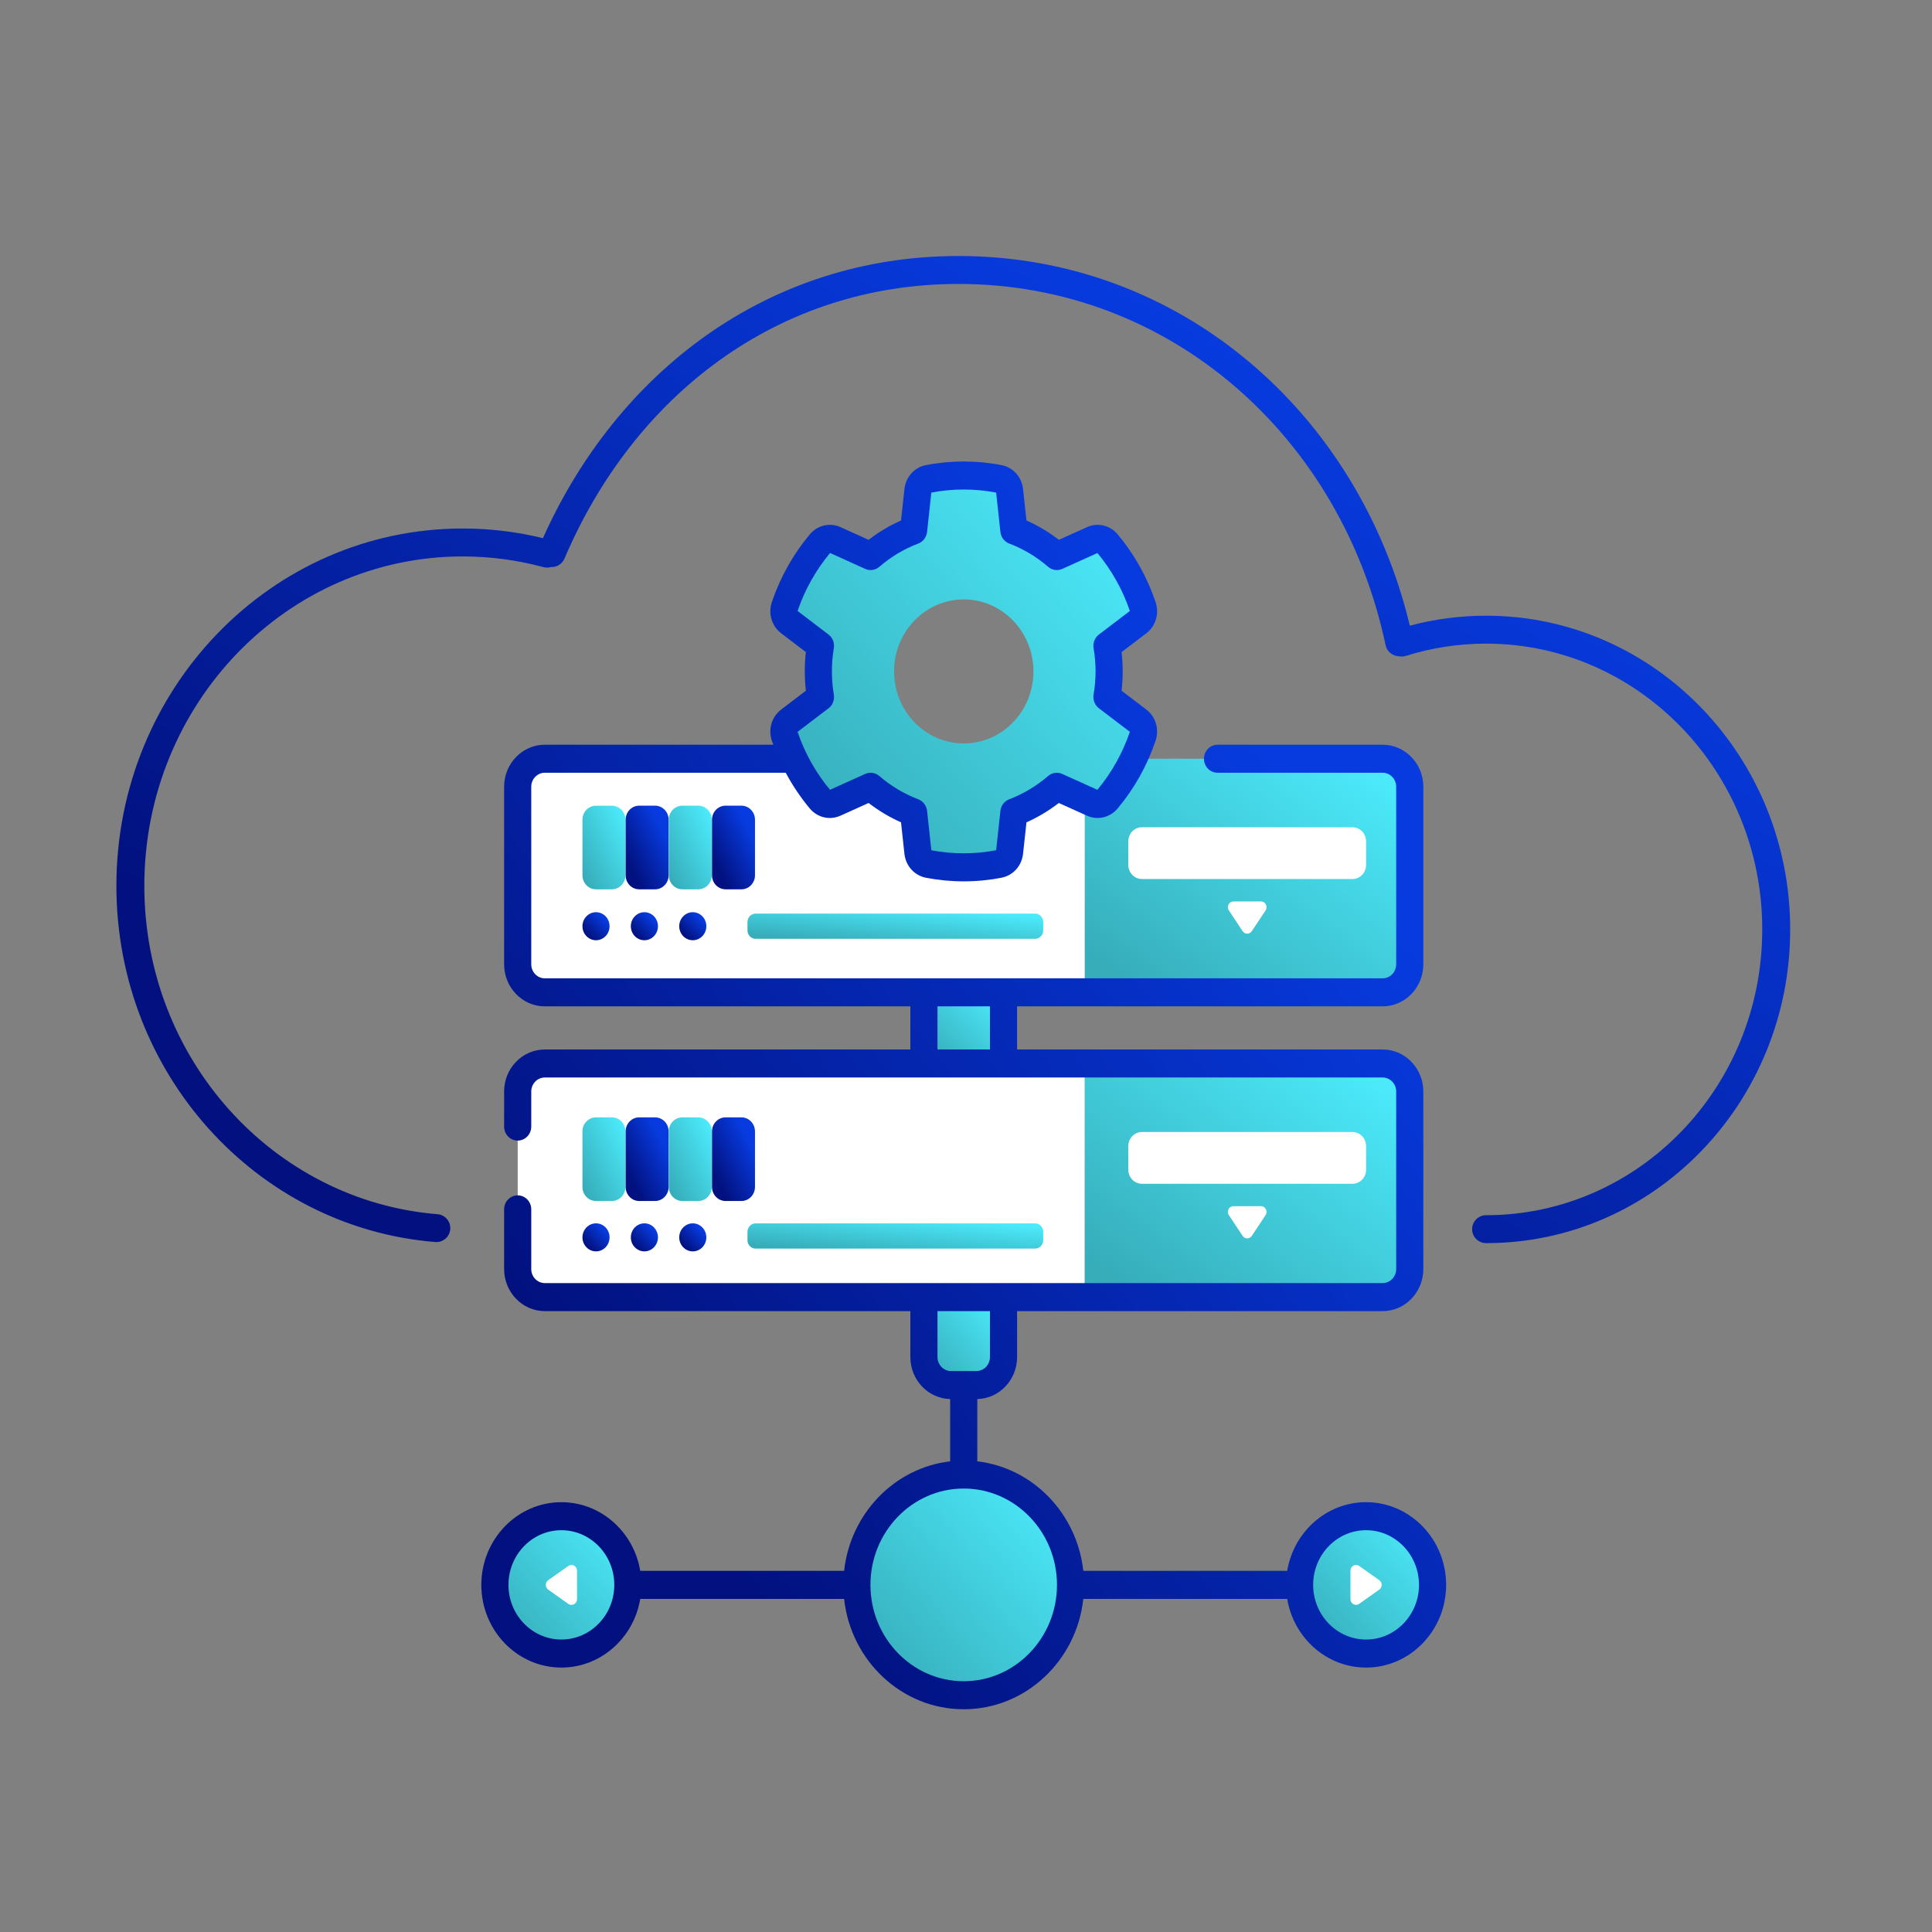<svg width="90" height="90" viewBox="0 0 90 90" fill="none" xmlns="http://www.w3.org/2000/svg">
<rect x="0" y="0" width="90" height="90" fill="#808080" stroke="none"/>
<path d="M44.894 78.971C47.642 78.971 49.87 76.669 49.87 73.83C49.87 70.991 47.642 68.689 44.894 68.689C42.146 68.689 39.918 70.991 39.918 73.83C39.918 76.669 42.146 78.971 44.894 78.971Z" fill="url(#paint0_linear_6189_33192)"/>
<path d="M63.636 77.03C65.347 77.03 66.733 75.597 66.733 73.83C66.733 72.063 65.347 70.631 63.636 70.631C61.926 70.631 60.539 72.063 60.539 73.83C60.539 75.597 61.926 77.03 63.636 77.03Z" fill="url(#paint1_linear_6189_33192)"/>
<path d="M63.314 74.715L64.252 74.051C64.402 73.945 64.402 73.717 64.252 73.611L63.314 72.948C63.143 72.826 62.91 72.953 62.91 73.168V74.495C62.91 74.709 63.143 74.836 63.314 74.715Z" fill="white"/>
<path d="M26.152 77.03C27.862 77.03 29.249 75.597 29.249 73.83C29.249 72.063 27.862 70.631 26.152 70.631C24.441 70.631 23.055 72.063 23.055 73.83C23.055 75.597 24.441 77.03 26.152 77.03Z" fill="url(#paint2_linear_6189_33192)"/>
<path d="M26.476 74.715L25.538 74.051C25.388 73.945 25.388 73.717 25.538 73.611L26.476 72.948C26.647 72.826 26.88 72.953 26.88 73.168V74.495C26.88 74.709 26.647 74.836 26.476 74.715Z" fill="white"/>
<path d="M43.043 46.227H46.751V49.541H43.043V46.227Z" fill="url(#paint3_linear_6189_33192)"/>
<path d="M50.529 46.229H25.381C24.683 46.229 24.117 45.645 24.117 44.923V36.651C24.117 35.93 24.683 35.346 25.381 35.346H50.529L51.161 35.999V45.576L50.529 46.229Z" fill="white"/>
<path d="M65.676 36.649V44.921C65.676 45.642 65.109 46.227 64.412 46.227H50.531V35.344H64.412C65.109 35.344 65.676 35.929 65.676 36.649Z" fill="url(#paint4_linear_6189_33192)"/>
<path d="M45.483 64.522H44.303C43.605 64.522 43.039 63.937 43.039 63.216V60.424H46.747V63.216C46.747 63.937 46.181 64.522 45.483 64.522Z" fill="url(#paint5_linear_6189_33192)"/>
<path d="M50.529 49.543H25.381C24.683 49.543 24.117 50.127 24.117 50.849V59.12C24.117 59.841 24.683 60.426 25.381 60.426H50.529L51.161 59.773V50.204L50.529 49.543Z" fill="white"/>
<path d="M64.407 49.541H50.527V60.424H64.407C65.106 60.424 65.671 59.839 65.671 59.118V50.847C65.671 50.126 65.106 49.541 64.407 49.541Z" fill="url(#paint6_linear_6189_33192)"/>
<path d="M51.669 31.276C51.669 30.872 51.632 30.473 51.568 30.085L53.025 28.976C53.24 28.813 53.324 28.524 53.236 28.264C52.868 27.175 52.306 26.18 51.591 25.322C51.417 25.114 51.133 25.045 50.889 25.155L49.231 25.904C48.642 25.395 47.967 24.986 47.232 24.708L47.031 22.854C47.001 22.58 46.801 22.36 46.54 22.309C46.007 22.205 45.457 22.15 44.895 22.15C44.333 22.15 43.784 22.205 43.252 22.309C42.99 22.36 42.79 22.581 42.761 22.854L42.56 24.708C41.824 24.986 41.149 25.393 40.559 25.904L38.904 25.156C38.66 25.045 38.376 25.114 38.202 25.322C37.486 26.178 36.923 27.172 36.554 28.262C36.466 28.522 36.55 28.811 36.765 28.975L38.222 30.085C38.157 30.473 38.123 30.869 38.123 31.276C38.123 31.683 38.157 32.082 38.222 32.47L36.765 33.58C36.55 33.744 36.466 34.033 36.554 34.293C36.923 35.382 37.485 36.376 38.199 37.232C38.373 37.441 38.657 37.509 38.901 37.399L40.559 36.651C41.149 37.16 41.824 37.566 42.56 37.847L42.761 39.703C42.79 39.976 42.99 40.197 43.252 40.248C43.785 40.351 44.334 40.404 44.895 40.404C45.457 40.404 46.007 40.35 46.54 40.246C46.802 40.195 47.001 39.974 47.031 39.701L47.232 37.847C47.967 37.567 48.64 37.16 49.231 36.651L50.887 37.399C51.131 37.51 51.415 37.441 51.589 37.233C52.304 36.377 52.867 35.382 53.236 34.291C53.324 34.031 53.239 33.742 53.025 33.578L51.568 32.47C51.632 32.082 51.669 31.683 51.669 31.276ZM44.895 34.632C43.102 34.632 41.649 33.129 41.649 31.276C41.649 29.426 43.102 27.923 44.895 27.923C46.688 27.923 48.141 29.426 48.141 31.276C48.141 33.129 46.688 34.632 44.895 34.632Z" fill="url(#paint7_linear_6189_33192)"/>
<path d="M63.637 69.977C61.797 69.977 60.264 71.363 59.963 73.177H50.465C50.173 70.503 48.114 68.376 45.526 68.074V65.173C46.552 65.15 47.38 64.282 47.38 63.217V61.077H64.408C65.453 61.077 66.304 60.198 66.304 59.119V50.847C66.304 49.767 65.453 48.889 64.408 48.889H47.38V46.88H64.408C65.453 46.88 66.304 46.001 66.304 44.921V36.65C66.304 35.57 65.453 34.692 64.408 34.692H56.716C56.367 34.692 56.085 34.984 56.085 35.344C56.085 35.705 56.367 35.997 56.716 35.997H64.408C64.757 35.997 65.04 36.29 65.04 36.65V44.921C65.04 45.281 64.757 45.574 64.408 45.574H25.38C25.031 45.574 24.748 45.281 24.748 44.921V36.65C24.748 36.29 25.031 35.997 25.38 35.997H36.603C36.917 36.586 37.289 37.142 37.719 37.658C38.076 38.087 38.653 38.223 39.153 37.997L40.464 37.406C40.932 37.767 41.437 38.069 41.973 38.308L42.132 39.775C42.193 40.337 42.596 40.784 43.135 40.889C43.708 41 44.3 41.057 44.894 41.057C45.486 41.057 46.079 41 46.656 40.887C47.195 40.782 47.597 40.334 47.658 39.773L47.817 38.307C48.351 38.07 48.856 37.768 49.324 37.406L50.633 37.997C51.133 38.223 51.709 38.087 52.067 37.659C52.845 36.726 53.439 35.666 53.831 34.506C54.012 33.971 53.838 33.387 53.398 33.052L52.247 32.176C52.282 31.873 52.299 31.572 52.299 31.276C52.299 30.982 52.282 30.681 52.247 30.378L53.399 29.502C53.838 29.167 54.012 28.583 53.832 28.048C53.441 26.891 52.848 25.831 52.069 24.896C51.711 24.467 51.135 24.331 50.635 24.557L49.325 25.148C48.856 24.785 48.351 24.483 47.816 24.246L47.658 22.781C47.597 22.22 47.194 21.772 46.656 21.667C45.501 21.442 44.286 21.442 43.133 21.667C42.595 21.772 42.193 22.22 42.132 22.781L41.973 24.246C41.437 24.483 40.931 24.785 40.463 25.148L39.157 24.557C38.657 24.331 38.081 24.467 37.723 24.894C36.944 25.826 36.349 26.886 35.957 28.046C35.775 28.58 35.949 29.165 36.389 29.5L37.541 30.378C37.507 30.677 37.49 30.978 37.49 31.276C37.49 31.575 37.508 31.877 37.541 32.176L36.389 33.054C35.949 33.389 35.775 33.974 35.957 34.508C35.977 34.57 36.001 34.63 36.023 34.692H25.38C24.334 34.692 23.484 35.57 23.484 36.65V44.921C23.484 46.001 24.334 46.88 25.38 46.88H42.408V48.889H25.38C24.334 48.889 23.484 49.767 23.484 50.847V52.48C23.484 52.841 23.767 53.133 24.116 53.133C24.465 53.133 24.748 52.841 24.748 52.48V50.847C24.748 50.487 25.031 50.194 25.38 50.194H64.408C64.757 50.194 65.04 50.487 65.04 50.847V59.119C65.04 59.478 64.757 59.771 64.408 59.771H25.38C25.031 59.771 24.748 59.478 24.748 59.119V56.336C24.748 55.976 24.465 55.684 24.116 55.684C23.767 55.684 23.484 55.976 23.484 56.336V59.119C23.484 60.198 24.334 61.077 25.38 61.077H42.408V63.217C42.408 64.282 43.236 65.15 44.262 65.173V68.074C41.674 68.375 39.614 70.503 39.322 73.177H29.825C29.524 71.363 27.991 69.978 26.151 69.978C24.095 69.978 22.422 71.706 22.422 73.83C22.422 75.954 24.095 77.682 26.151 77.682C27.991 77.682 29.524 76.297 29.825 74.483H39.322C39.637 77.371 42.015 79.624 44.894 79.624C47.772 79.624 50.15 77.371 50.465 74.483H59.963C60.264 76.297 61.797 77.682 63.637 77.682C65.693 77.682 67.366 75.954 67.366 73.83C67.366 71.706 65.693 69.977 63.637 69.977ZM38.596 32.995C38.788 32.849 38.884 32.603 38.843 32.359C38.784 32.001 38.754 31.637 38.754 31.276C38.754 30.916 38.784 30.553 38.843 30.194C38.884 29.951 38.788 29.705 38.596 29.559L37.155 28.461C37.493 27.469 38.002 26.561 38.668 25.761L40.304 26.501C40.524 26.601 40.779 26.563 40.963 26.404C41.506 25.935 42.116 25.57 42.776 25.321C43.001 25.236 43.16 25.026 43.187 24.78L43.385 22.947C44.373 22.756 45.414 22.756 46.404 22.947L46.603 24.78C46.629 25.026 46.788 25.235 47.014 25.321C47.671 25.569 48.28 25.934 48.825 26.404C49.008 26.563 49.263 26.601 49.483 26.502L51.122 25.762C51.788 26.564 52.297 27.472 52.633 28.462L51.192 29.559C51 29.705 50.904 29.951 50.944 30.194C51.005 30.561 51.036 30.925 51.036 31.276C51.036 31.629 51.005 31.993 50.944 32.36C50.904 32.603 51 32.849 51.192 32.995L52.633 34.091C52.295 35.084 51.786 35.992 51.121 36.792L49.483 36.053C49.264 35.953 49.009 35.991 48.825 36.149C48.281 36.618 47.671 36.983 47.012 37.234C46.788 37.319 46.629 37.528 46.603 37.774L46.404 39.607C45.414 39.799 44.366 39.797 43.385 39.609L43.187 37.774C43.16 37.528 43.002 37.319 42.778 37.234C42.116 36.982 41.505 36.617 40.962 36.149C40.778 35.991 40.524 35.953 40.304 36.052L38.665 36.792C38.001 35.992 37.492 35.084 37.155 34.093L38.596 32.995ZM43.672 46.88H46.116V48.889H43.672V46.88ZM43.672 63.216V61.077H46.116V63.216C46.116 63.576 45.833 63.869 45.484 63.869H44.304C43.955 63.869 43.672 63.576 43.672 63.216ZM26.151 76.376C24.791 76.376 23.686 75.234 23.686 73.83C23.686 72.425 24.791 71.283 26.151 71.283C27.51 71.283 28.616 72.425 28.616 73.83C28.616 75.234 27.51 76.376 26.151 76.376ZM44.894 78.318C42.498 78.318 40.549 76.305 40.549 73.83C40.549 71.355 42.498 69.342 44.894 69.342C47.289 69.342 49.238 71.355 49.238 73.83C49.238 76.305 47.289 78.318 44.894 78.318ZM63.637 76.376C62.278 76.376 61.172 75.234 61.172 73.83C61.172 72.425 62.278 71.283 63.637 71.283C64.997 71.283 66.102 72.425 66.102 73.83C66.102 75.234 64.997 76.376 63.637 76.376Z" fill="url(#paint8_linear_6189_33192)"/>
<path d="M27.765 58.294C28.114 58.294 28.396 58.002 28.396 57.641C28.396 57.281 28.114 56.988 27.765 56.988C27.416 56.988 27.133 57.281 27.133 57.641C27.133 58.002 27.416 58.294 27.765 58.294Z" fill="url(#paint9_linear_6189_33192)"/>
<path d="M30.019 58.294C30.367 58.294 30.65 58.002 30.65 57.641C30.65 57.281 30.367 56.988 30.019 56.988C29.67 56.988 29.387 57.281 29.387 57.641C29.387 58.002 29.67 58.294 30.019 58.294Z" fill="url(#paint10_linear_6189_33192)"/>
<path d="M32.273 58.294C32.621 58.294 32.904 58.002 32.904 57.641C32.904 57.281 32.621 56.988 32.273 56.988C31.924 56.988 31.641 57.281 31.641 57.641C31.641 58.002 31.924 58.294 32.273 58.294Z" fill="url(#paint11_linear_6189_33192)"/>
<path d="M27.765 43.8C28.114 43.8 28.396 43.508 28.396 43.147C28.396 42.786 28.114 42.494 27.765 42.494C27.416 42.494 27.133 42.786 27.133 43.147C27.133 43.508 27.416 43.8 27.765 43.8Z" fill="url(#paint12_linear_6189_33192)"/>
<path d="M30.019 43.8C30.367 43.8 30.65 43.508 30.65 43.147C30.65 42.786 30.367 42.494 30.019 42.494C29.67 42.494 29.387 42.786 29.387 43.147C29.387 43.508 29.67 43.8 30.019 43.8Z" fill="url(#paint13_linear_6189_33192)"/>
<path d="M32.273 43.8C32.621 43.8 32.904 43.508 32.904 43.147C32.904 42.786 32.621 42.494 32.273 42.494C31.924 42.494 31.641 42.786 31.641 43.147C31.641 43.508 31.924 43.8 32.273 43.8Z" fill="url(#paint14_linear_6189_33192)"/>
<path d="M63.005 52.734H53.194C52.845 52.734 52.562 53.027 52.562 53.387V54.492C52.562 54.853 52.845 55.145 53.194 55.145H63.005C63.354 55.145 63.637 54.853 63.637 54.492V53.387C63.637 53.027 63.355 52.734 63.005 52.734Z" fill="white"/>
<path d="M63.005 38.537H53.194C52.845 38.537 52.562 38.829 52.562 39.19V40.295C52.562 40.656 52.845 40.948 53.194 40.948H63.005C63.354 40.948 63.637 40.656 63.637 40.295V39.19C63.637 38.829 63.355 38.537 63.005 38.537Z" fill="white"/>
<path d="M57.245 56.605L57.887 57.574C57.99 57.728 58.211 57.728 58.313 57.574L58.956 56.605C59.073 56.428 58.95 56.188 58.743 56.188H57.458C57.25 56.188 57.127 56.428 57.245 56.605Z" fill="white"/>
<path d="M57.245 42.41L57.887 43.378C57.99 43.533 58.211 43.533 58.313 43.378L58.956 42.41C59.073 42.233 58.95 41.992 58.743 41.992H57.458C57.25 41.992 57.127 42.233 57.245 42.41Z" fill="white"/>
<path d="M28.503 41.429H27.765C27.416 41.429 27.133 41.137 27.133 40.777V38.186C27.133 37.825 27.416 37.533 27.765 37.533H28.503C28.852 37.533 29.135 37.825 29.135 38.186V40.777C29.135 41.137 28.852 41.429 28.503 41.429Z" fill="url(#paint15_linear_6189_33192)"/>
<path d="M30.515 41.428H29.776C29.427 41.428 29.145 41.135 29.145 40.775V38.184C29.145 37.824 29.427 37.531 29.776 37.531H30.515C30.864 37.531 31.147 37.824 31.147 38.184V40.775C31.147 41.135 30.864 41.428 30.515 41.428Z" fill="url(#paint16_linear_6189_33192)"/>
<path d="M32.526 41.428H31.788C31.439 41.428 31.156 41.135 31.156 40.775V38.184C31.156 37.824 31.439 37.531 31.788 37.531H32.526C32.875 37.531 33.158 37.824 33.158 38.184V40.775C33.158 41.135 32.876 41.428 32.526 41.428Z" fill="url(#paint17_linear_6189_33192)"/>
<path d="M34.538 41.428H33.8C33.451 41.428 33.168 41.135 33.168 40.775V38.184C33.168 37.824 33.451 37.531 33.8 37.531H34.538C34.887 37.531 35.17 37.824 35.17 38.184V40.775C35.17 41.135 34.887 41.428 34.538 41.428Z" fill="url(#paint18_linear_6189_33192)"/>
<path d="M28.503 55.947H27.765C27.416 55.947 27.133 55.655 27.133 55.294V52.704C27.133 52.343 27.416 52.051 27.765 52.051H28.503C28.852 52.051 29.135 52.343 29.135 52.704V55.294C29.135 55.655 28.852 55.947 28.503 55.947Z" fill="url(#paint19_linear_6189_33192)"/>
<path d="M30.515 55.947H29.776C29.427 55.947 29.145 55.655 29.145 55.294V52.704C29.145 52.343 29.427 52.051 29.776 52.051H30.515C30.864 52.051 31.147 52.343 31.147 52.704V55.294C31.147 55.655 30.864 55.947 30.515 55.947Z" fill="url(#paint20_linear_6189_33192)"/>
<path d="M32.526 55.947H31.788C31.439 55.947 31.156 55.655 31.156 55.294V52.704C31.156 52.343 31.439 52.051 31.788 52.051H32.526C32.875 52.051 33.158 52.343 33.158 52.704V55.294C33.158 55.655 32.876 55.947 32.526 55.947Z" fill="url(#paint21_linear_6189_33192)"/>
<path d="M34.538 55.947H33.8C33.451 55.947 33.168 55.655 33.168 55.294V52.704C33.168 52.343 33.451 52.051 33.8 52.051H34.538C34.887 52.051 35.17 52.343 35.17 52.704V55.294C35.17 55.655 34.887 55.947 34.538 55.947Z" fill="url(#paint22_linear_6189_33192)"/>
<path d="M48.218 58.165H35.199C34.99 58.165 34.82 57.99 34.82 57.774V57.382C34.82 57.166 34.99 56.99 35.199 56.99H48.218C48.428 56.99 48.597 57.166 48.597 57.382V57.774C48.597 57.99 48.428 58.165 48.218 58.165Z" fill="url(#paint23_linear_6189_33192)"/>
<path d="M48.597 42.95V43.342C48.597 43.559 48.428 43.734 48.218 43.734H35.199C34.99 43.734 34.82 43.559 34.82 43.342V42.95C34.82 42.733 34.99 42.559 35.199 42.559H48.218C48.428 42.559 48.597 42.733 48.597 42.95Z" fill="url(#paint24_linear_6189_33192)"/>
<path fill-rule="evenodd" clip-rule="evenodd" d="M26.295 26.022C29.52 18.449 36.206 13.227 44.653 13.227C54.548 13.227 62.506 20.396 64.546 30.054C64.609 30.355 64.871 30.562 65.165 30.57C65.269 30.592 65.381 30.588 65.49 30.554C66.672 30.183 67.927 29.983 69.227 29.983C76.313 29.983 82.092 35.924 82.092 43.296C82.092 50.669 76.313 56.609 69.227 56.609C68.868 56.609 68.577 56.9 68.577 57.26C68.577 57.619 68.868 57.91 69.227 57.91C77.071 57.91 83.394 51.347 83.394 43.296C83.394 35.245 77.071 28.682 69.227 28.682C68.001 28.682 66.811 28.843 65.675 29.146C63.31 19.273 55.007 11.926 44.653 11.926C35.773 11.926 28.759 17.331 25.292 25.069C24.092 24.776 22.84 24.62 21.554 24.62C12.625 24.62 5.422 32.093 5.422 41.265C5.422 49.995 11.944 57.183 20.273 57.858C20.631 57.888 20.945 57.621 20.974 57.263C21.003 56.904 20.736 56.59 20.378 56.562C12.755 55.943 6.723 49.347 6.723 41.265C6.723 32.771 13.383 25.921 21.554 25.921C22.855 25.921 24.115 26.094 25.316 26.419C25.434 26.451 25.554 26.448 25.664 26.417C25.928 26.43 26.185 26.28 26.295 26.022Z" fill="url(#paint25_linear_6189_33192)"/>
<defs>
<linearGradient id="paint0_linear_6189_33192" x1="45.016" y1="82.587" x2="53.716" y2="74.419" gradientUnits="userSpaceOnUse">
<stop stop-color="#37ADBA"/>
<stop offset="1" stop-color="#4BEAFB"/>
</linearGradient>
<linearGradient id="paint1_linear_6189_33192" x1="63.712" y1="79.28" x2="69.127" y2="74.197" gradientUnits="userSpaceOnUse">
<stop stop-color="#37ADBA"/>
<stop offset="1" stop-color="#4BEAFB"/>
</linearGradient>
<linearGradient id="paint2_linear_6189_33192" x1="26.228" y1="79.28" x2="31.642" y2="74.197" gradientUnits="userSpaceOnUse">
<stop stop-color="#37ADBA"/>
<stop offset="1" stop-color="#4BEAFB"/>
</linearGradient>
<linearGradient id="paint3_linear_6189_33192" x1="44.943" y1="50.707" x2="47.743" y2="47.667" gradientUnits="userSpaceOnUse">
<stop stop-color="#37ADBA"/>
<stop offset="1" stop-color="#4BEAFB"/>
</linearGradient>
<linearGradient id="paint4_linear_6189_33192" x1="58.29" y1="50.054" x2="67.116" y2="38.14" gradientUnits="userSpaceOnUse">
<stop stop-color="#37ADBA"/>
<stop offset="1" stop-color="#4BEAFB"/>
</linearGradient>
<linearGradient id="paint5_linear_6189_33192" x1="44.939" y1="65.963" x2="48.383" y2="62.939" gradientUnits="userSpaceOnUse">
<stop stop-color="#37ADBA"/>
<stop offset="1" stop-color="#4BEAFB"/>
</linearGradient>
<linearGradient id="paint6_linear_6189_33192" x1="58.286" y1="64.251" x2="67.112" y2="52.337" gradientUnits="userSpaceOnUse">
<stop stop-color="#37ADBA"/>
<stop offset="1" stop-color="#4BEAFB"/>
</linearGradient>
<linearGradient id="paint7_linear_6189_33192" x1="45.101" y1="46.824" x2="60.472" y2="33.141" gradientUnits="userSpaceOnUse">
<stop stop-color="#37ADBA"/>
<stop offset="1" stop-color="#4BEAFB"/>
</linearGradient>
<linearGradient id="paint8_linear_6189_33192" x1="45.007" y1="17.115" x2="11.094" y2="43.709" gradientUnits="userSpaceOnUse">
<stop stop-color="#073BDF"/>
<stop offset="1" stop-color="#02117F"/>
</linearGradient>
<linearGradient id="paint9_linear_6189_33192" x1="27.768" y1="56.89" x2="26.984" y2="57.66" gradientUnits="userSpaceOnUse">
<stop stop-color="#073BDF"/>
<stop offset="1" stop-color="#02117F"/>
</linearGradient>
<linearGradient id="paint10_linear_6189_33192" x1="30.022" y1="56.89" x2="29.238" y2="57.66" gradientUnits="userSpaceOnUse">
<stop stop-color="#073BDF"/>
<stop offset="1" stop-color="#02117F"/>
</linearGradient>
<linearGradient id="paint11_linear_6189_33192" x1="32.276" y1="56.89" x2="31.491" y2="57.66" gradientUnits="userSpaceOnUse">
<stop stop-color="#073BDF"/>
<stop offset="1" stop-color="#02117F"/>
</linearGradient>
<linearGradient id="paint12_linear_6189_33192" x1="27.768" y1="42.396" x2="26.984" y2="43.166" gradientUnits="userSpaceOnUse">
<stop stop-color="#073BDF"/>
<stop offset="1" stop-color="#02117F"/>
</linearGradient>
<linearGradient id="paint13_linear_6189_33192" x1="30.022" y1="42.396" x2="29.238" y2="43.166" gradientUnits="userSpaceOnUse">
<stop stop-color="#073BDF"/>
<stop offset="1" stop-color="#02117F"/>
</linearGradient>
<linearGradient id="paint14_linear_6189_33192" x1="32.276" y1="42.396" x2="31.491" y2="43.166" gradientUnits="userSpaceOnUse">
<stop stop-color="#073BDF"/>
<stop offset="1" stop-color="#02117F"/>
</linearGradient>
<linearGradient id="paint15_linear_6189_33192" x1="28.159" y1="42.8" x2="30.796" y2="41.485" gradientUnits="userSpaceOnUse">
<stop stop-color="#37ADBA"/>
<stop offset="1" stop-color="#4BEAFB"/>
</linearGradient>
<linearGradient id="paint16_linear_6189_33192" x1="30.151" y1="37.237" x2="28.232" y2="38.237" gradientUnits="userSpaceOnUse">
<stop stop-color="#073BDF"/>
<stop offset="1" stop-color="#02117F"/>
</linearGradient>
<linearGradient id="paint17_linear_6189_33192" x1="32.182" y1="42.798" x2="34.82" y2="41.483" gradientUnits="userSpaceOnUse">
<stop stop-color="#37ADBA"/>
<stop offset="1" stop-color="#4BEAFB"/>
</linearGradient>
<linearGradient id="paint18_linear_6189_33192" x1="34.174" y1="37.237" x2="32.255" y2="38.237" gradientUnits="userSpaceOnUse">
<stop stop-color="#073BDF"/>
<stop offset="1" stop-color="#02117F"/>
</linearGradient>
<linearGradient id="paint19_linear_6189_33192" x1="28.159" y1="57.317" x2="30.796" y2="56.002" gradientUnits="userSpaceOnUse">
<stop stop-color="#37ADBA"/>
<stop offset="1" stop-color="#4BEAFB"/>
</linearGradient>
<linearGradient id="paint20_linear_6189_33192" x1="30.151" y1="51.757" x2="28.232" y2="52.757" gradientUnits="userSpaceOnUse">
<stop stop-color="#073BDF"/>
<stop offset="1" stop-color="#02117F"/>
</linearGradient>
<linearGradient id="paint21_linear_6189_33192" x1="32.182" y1="57.317" x2="34.82" y2="56.002" gradientUnits="userSpaceOnUse">
<stop stop-color="#37ADBA"/>
<stop offset="1" stop-color="#4BEAFB"/>
</linearGradient>
<linearGradient id="paint22_linear_6189_33192" x1="34.174" y1="51.757" x2="32.255" y2="52.757" gradientUnits="userSpaceOnUse">
<stop stop-color="#073BDF"/>
<stop offset="1" stop-color="#02117F"/>
</linearGradient>
<linearGradient id="paint23_linear_6189_33192" x1="41.878" y1="58.578" x2="42.052" y2="56.601" gradientUnits="userSpaceOnUse">
<stop stop-color="#37ADBA"/>
<stop offset="1" stop-color="#4BEAFB"/>
</linearGradient>
<linearGradient id="paint24_linear_6189_33192" x1="41.878" y1="44.147" x2="42.052" y2="42.17" gradientUnits="userSpaceOnUse">
<stop stop-color="#37ADBA"/>
<stop offset="1" stop-color="#4BEAFB"/>
</linearGradient>
<linearGradient id="paint25_linear_6189_33192" x1="44.605" y1="8.458" x2="20.593" y2="49.749" gradientUnits="userSpaceOnUse">
<stop stop-color="#073BDF"/>
<stop offset="1" stop-color="#02117F"/>
</linearGradient>
</defs>
</svg>
